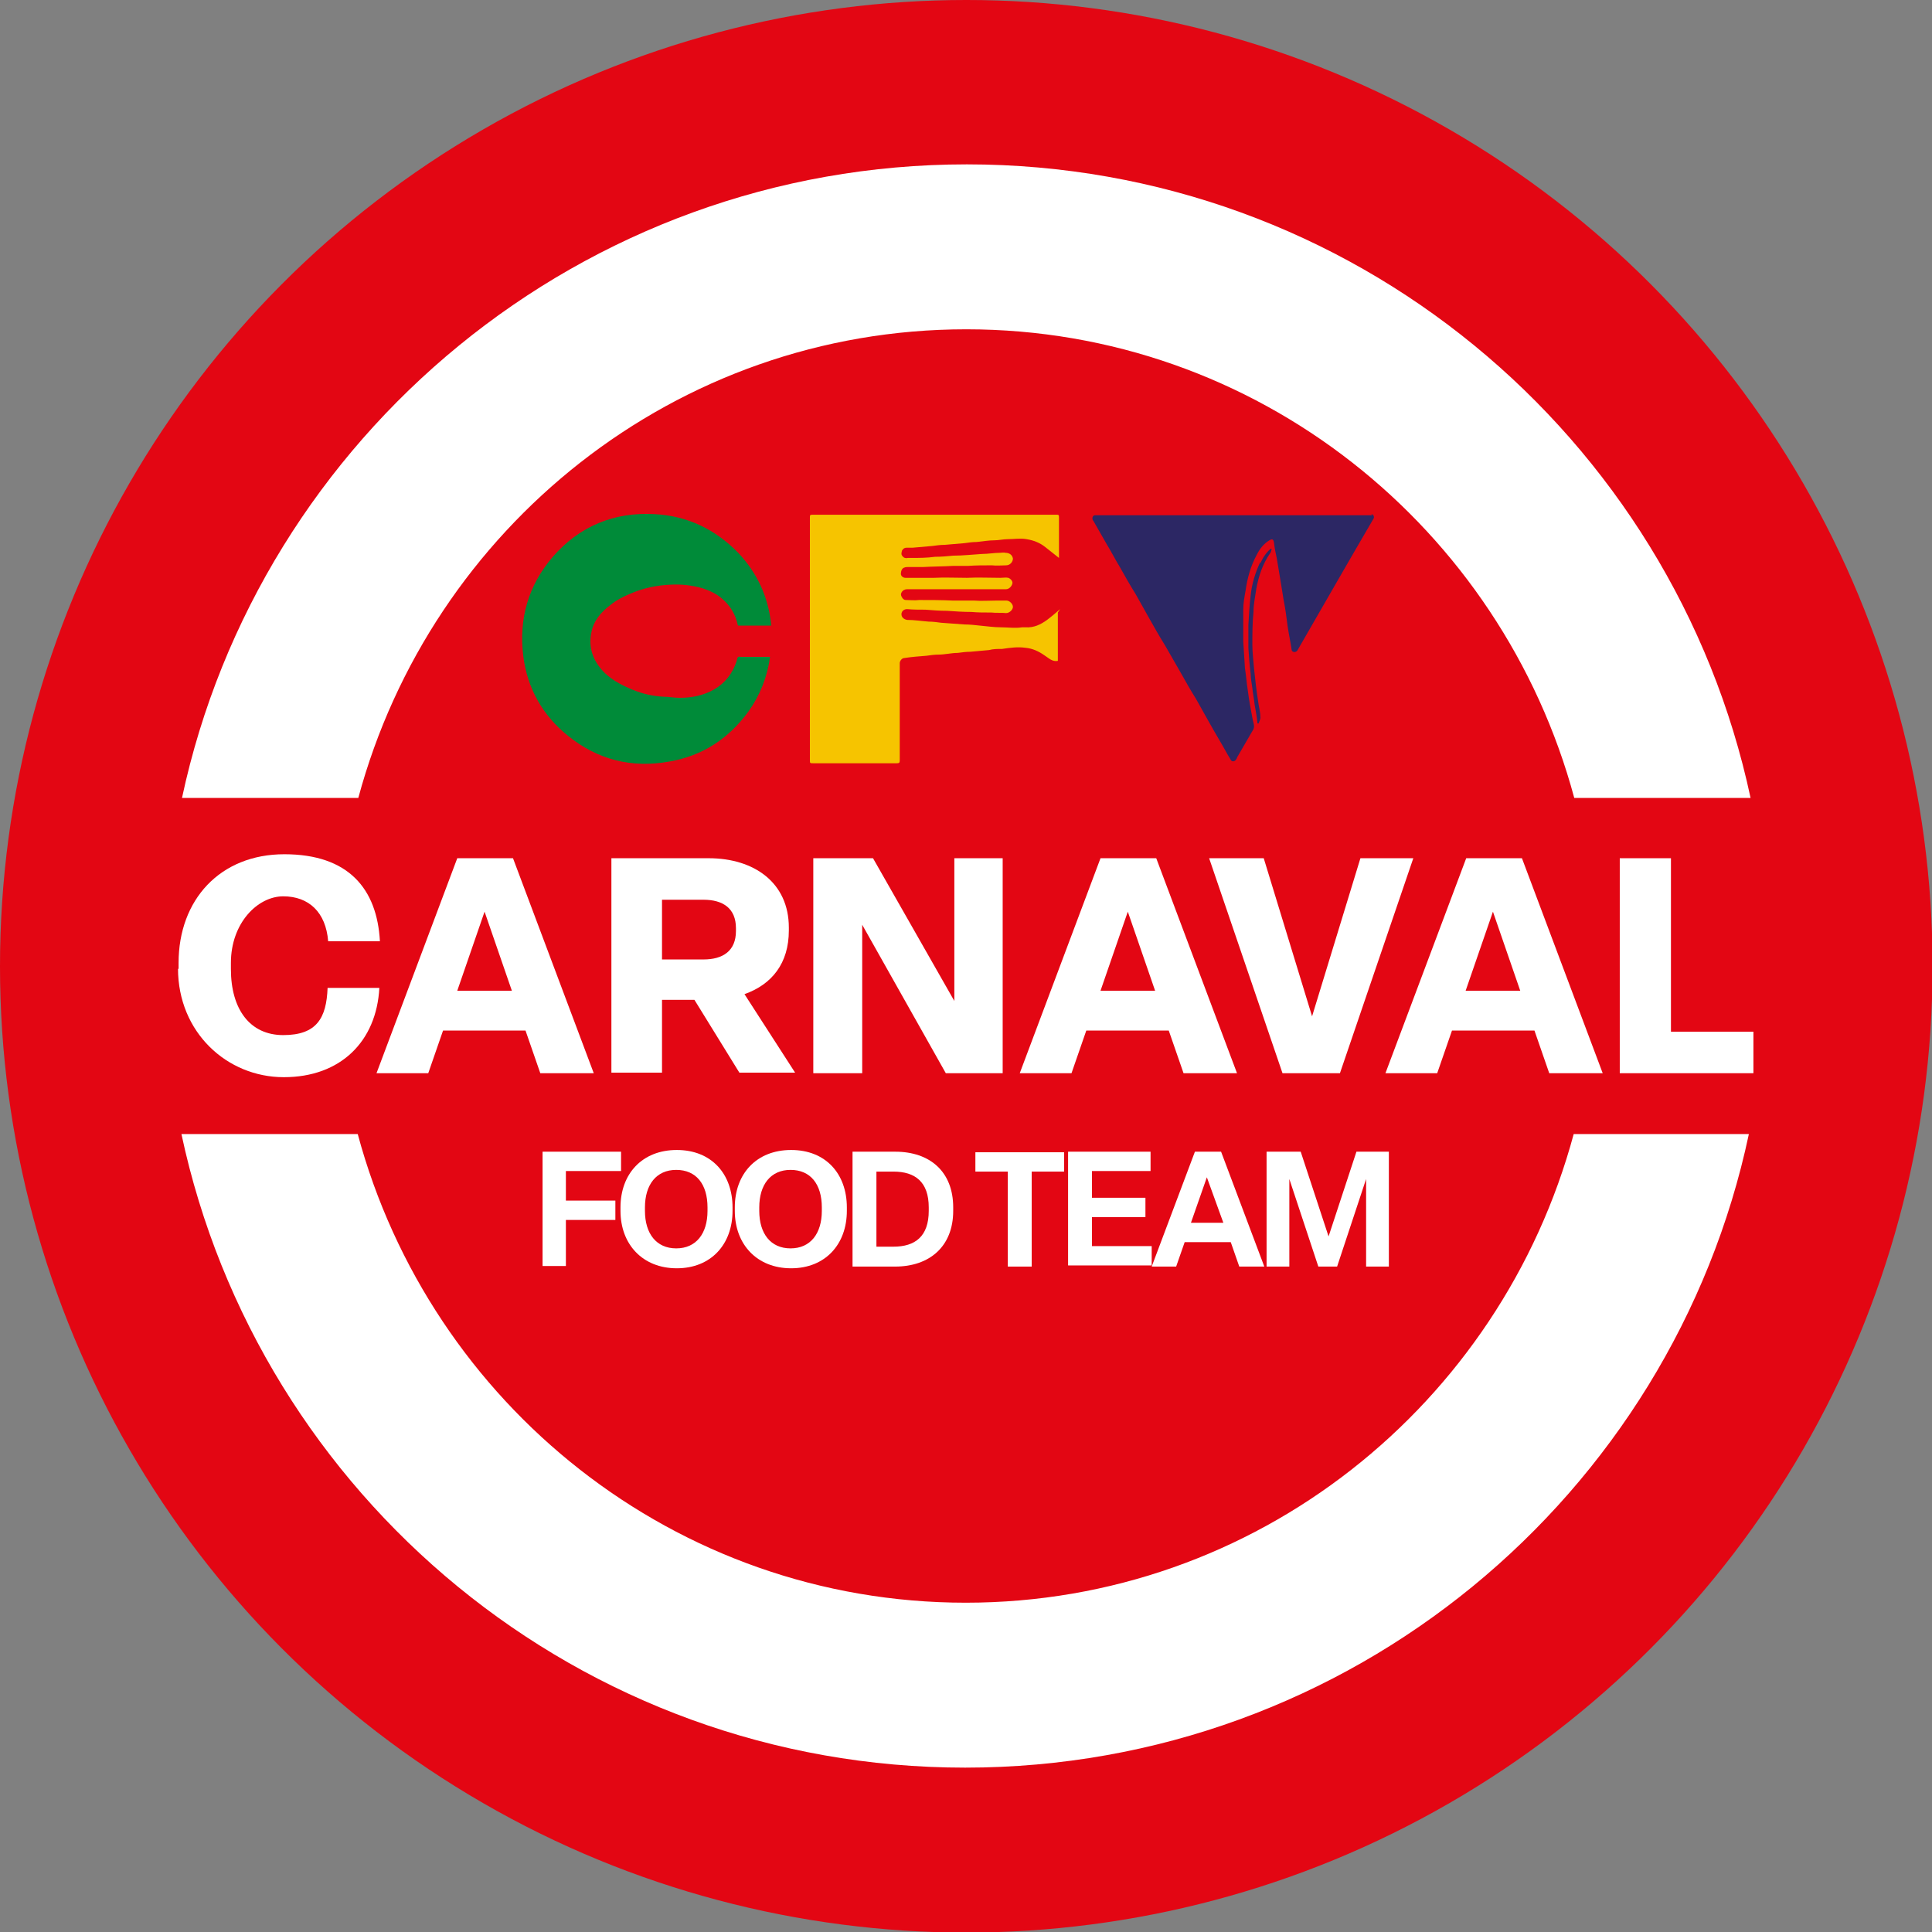 <?xml version="1.0" encoding="UTF-8"?>
<svg id="Layer_1" data-name="Layer 1" xmlns="http://www.w3.org/2000/svg" baseProfile="tiny" version="1.2" viewBox="0 0 339.7 339.7">
  <rect x="0" y="0" width="339.7" height="339.7" fill="#808080" stroke="none"/>
  <circle cx="169.9" cy="169.9" r="169.9" fill="#e30613" stroke-width="0"/>
  <g>
    <g>
      <path d="M63,140.3c12.8-47.5,55.8-82.4,106.9-82.4s94.1,34.9,106.9,82.4h31c-13.6-63.7-70.1-111.4-137.8-111.4S45.6,76.7,32,140.3h31Z" fill="#fff" stroke-width="0"/>
      <path d="M276.7,199.4c-12.8,47.5-55.8,82.4-106.9,82.4s-94.1-34.9-106.9-82.4h-31c13.6,63.7,70.1,111.4,137.8,111.4s124.3-47.8,137.8-111.4h-31Z" fill="#fff" stroke-width="0"/>
    </g>
    <g>
      <path d="M31.4,170.4v-1.1c0-11.1,7.3-19.1,18.6-19.1s16.3,6.1,16.8,15.3h-9.1c-.4-5.1-3.4-7.9-7.9-7.9s-9.2,4.7-9.2,11.7v1.1c0,7,3.3,11.6,9.2,11.6s7.6-3,7.8-8.3h9.1c-.5,9.4-6.8,15.7-16.8,15.7s-18.6-7.9-18.6-19.1Z" fill="#fff" stroke-width="0"/>
      <path d="M95,188.7l-2.6-7.5h-14.5l-2.6,7.5h-9.1l14.2-37.8h9.8l14.2,37.8h-9.4ZM80.4,174.2h9.6l-4.8-13.9-4.8,13.9Z" fill="#fff" stroke-width="0"/>
      <path d="M107.5,188.7v-37.8h17.1c8,0,14.1,4.3,14.1,12.2v.5c0,5.8-3,9.5-7.8,11.2l8.9,13.8h-9.8l-7.9-12.8h-5.7v12.8h-8.9ZM116.4,168.7h7.3c3.4,0,5.7-1.5,5.7-5v-.5c0-3.5-2.3-5-5.7-5h-7.3v10.4Z" fill="#fff" stroke-width="0"/>
      <path d="M143,188.7v-37.8h10.5l14.3,25.1v-25.1h8.5v37.8h-10l-14.7-26.1v26.1h-8.6Z" fill="#fff" stroke-width="0"/>
      <path d="M208.1,188.7l-2.6-7.5h-14.5l-2.6,7.5h-9.1l14.2-37.8h9.8l14.2,37.8h-9.4ZM193.5,174.2h9.6l-4.8-13.9-4.8,13.9Z" fill="#fff" stroke-width="0"/>
      <path d="M225.5,188.7l-12.9-37.8h9.6l8.5,27.8,8.5-27.8h9.3l-12.9,37.8h-10Z" fill="#fff" stroke-width="0"/>
      <path d="M272.4,188.7l-2.6-7.5h-14.5l-2.6,7.5h-9.1l14.2-37.8h9.8l14.2,37.8h-9.4ZM257.7,174.2h9.6l-4.8-13.9-4.8,13.9Z" fill="#fff" stroke-width="0"/>
      <path d="M284.8,188.7v-37.8h9v30.5h14.5v7.3h-23.5Z" fill="#fff" stroke-width="0"/>
    </g>
    <g>
      <path d="M95.4,222.7v-20.2h13.8v3.4h-9.7v5.2h8.7v3.4h-8.7v8.1h-4.1Z" fill="#fff" stroke-width="0"/>
      <path d="M109.1,212.9v-.6c0-5.9,3.8-10.1,9.9-10.1s9.8,4.2,9.8,10.1v.6c0,5.9-3.8,10.1-9.8,10.1s-9.9-4.2-9.9-10.1ZM124.4,212.9v-.6c0-4.1-2-6.6-5.5-6.6s-5.5,2.6-5.5,6.6v.6c0,4,2,6.6,5.5,6.6s5.5-2.6,5.5-6.6Z" fill="#fff" stroke-width="0"/>
      <path d="M129.2,212.9v-.6c0-5.9,3.8-10.1,9.9-10.1s9.8,4.2,9.8,10.1v.6c0,5.9-3.8,10.1-9.8,10.1s-9.9-4.2-9.9-10.1ZM144.5,212.9v-.6c0-4.1-2-6.6-5.5-6.6s-5.5,2.6-5.5,6.6v.6c0,4,2,6.6,5.5,6.6s5.5-2.6,5.5-6.6Z" fill="#fff" stroke-width="0"/>
      <path d="M149.9,222.7v-20.2h7.5c6.1,0,10.2,3.5,10.2,9.8v.6c0,6.3-4.2,9.8-10.2,9.8h-7.5ZM154.1,219.2h3c3.8,0,6.2-1.8,6.2-6.3v-.6c0-4.5-2.4-6.3-6.2-6.3h-3v13.2Z" fill="#fff" stroke-width="0"/>
      <path d="M177.2,222.7v-16.7h-5.7v-3.4h15.6v3.4h-5.7v16.7h-4.2Z" fill="#fff" stroke-width="0"/>
      <path d="M187.8,222.7v-20.2h14.5v3.4h-10.3v4.7h9.4v3.4h-9.4v5.1h10.5v3.4h-14.7Z" fill="#fff" stroke-width="0"/>
      <path d="M217.9,222.7l-1.5-4.3h-8.1l-1.5,4.3h-4.3l7.6-20.2h4.6l7.6,20.2h-4.4ZM209.4,215h5.7l-2.9-8-2.8,8Z" fill="#fff" stroke-width="0"/>
      <path d="M222.7,222.7v-20.2h6l4.9,14.9,4.9-14.9h5.7v20.2h-4v-15.4l-5.1,15.4h-3.3l-5.1-15.4v15.4h-4.1Z" fill="#fff" stroke-width="0"/>
    </g>
    <g>
      <path d="M135.6,110c-1,0-1.9,0-2.8,0-.9,0-1.8,0-2.8,0-.2,0-.3,0-.3-.2-.4-1.8-1.3-3.3-2.7-4.5-1-.9-2.3-1.5-3.6-1.9-1.8-.5-3.6-.7-5.5-.6-2.4.1-4.8.6-7.1,1.6-1.2.5-2.4,1.1-3.5,2-1.6,1.2-2.9,2.7-3.3,4.7-.5,2.3,0,4.4,1.5,6.3,1.5,1.9,3.6,3,5.8,3.9,1.7.7,3.5,1.1,5.3,1.2,1,0,1.9.2,2.9.2,2.1,0,4.2-.4,6.1-1.5,1.9-1.1,3.2-2.8,3.9-4.9,0-.1.1-.3.1-.4.1-.4.2-.5.7-.4.3,0,.5,0,.8,0,1.4,0,2.8,0,4.3,0-.5,3.6-1.8,6.8-3.8,9.6-3.5,4.8-8.1,7.8-13.9,8.8-6.6,1.2-12.6-.3-17.8-4.5-4.5-3.6-7.2-8.4-7.9-14.1-.8-6.5.9-12.4,5.2-17.4,4.7-5.4,10.8-7.9,17.9-7.5,5.8.3,10.7,2.7,14.7,6.8,3.3,3.5,5.3,7.7,5.8,12.7Z" fill="#008b39" stroke-width="0"/>
      <path d="M186,107.7v8.5s0,0,0,0c-1,.2-1.6-.5-2.4-1-1-.7-2.1-1.2-3.3-1.3-1.4-.2-2.7,0-4.1.2-.8,0-1.6,0-2.3.2-1.1.1-2.2.2-3.3.3-.7,0-1.5.1-2.2.2-1.1,0-2.3.3-3.4.3-.7,0-1.4.1-2.1.2-1.3.1-2.6.2-3.9.4-.4,0-.8.5-.8.9,0,5.7,0,11.4,0,17.1,0,.4-.1.5-.5.5-4.9,0-9.8,0-14.7,0-.6,0-.6,0-.6-.6,0-14.2,0-28.4,0-42.6,0-.4,0-.5.5-.5,14.2,0,28.5,0,42.7,0,.6,0,.6,0,.6.6,0,2.3,0,4.7,0,7-.8-.6-1.6-1.3-2.4-1.9-1-.8-2.1-1.2-3.3-1.4-1.1-.2-2.2,0-3.3,0-.8,0-1.6.2-2.3.2-1.1,0-2.2.2-3.2.3-.7,0-1.4.1-2.1.2-1.2.1-2.4.2-3.5.3-.7,0-1.5.1-2.2.2-1.1.1-2.3.2-3.4.3-.4,0-.7,0-1.1,0-.4,0-.6.2-.8.5-.1.4-.2.7.1,1,.2.3.6.4.9.3.2,0,.3,0,.5,0,1.4,0,2.9,0,4.3-.2,1.1,0,2.2-.1,3.2-.2,1.7,0,3.4-.2,5.1-.3,1,0,2.1-.2,3.1-.2.3,0,.7-.1,1,0,.7,0,1.2.4,1.3,1,0,.6-.5,1.2-1.2,1.2-.8,0-1.6.1-2.5,0-1.4,0-2.8,0-4.2.1-.9,0-1.7,0-2.6,0-1.8.1-3.5.1-5.3.2-.9,0-1.7,0-2.6,0-.2,0-.5,0-.7.1-.4.1-.6.6-.6,1.1,0,.4.4.7.8.7,1.7,0,3.4,0,5,0,1.9-.1,3.8,0,5.8,0,2-.1,3.9,0,5.9,0,.5,0,1-.1,1.4,0,.5.2.8.7.7,1-.1.5-.6,1-1.1,1-.1,0-.2,0-.3,0-3.9,0-7.8,0-11.7,0-1.8,0-3.6,0-5.4,0-.4,0-.8.2-1,.6-.2.4,0,.7.2,1,.2.2.3.3.6.3.8,0,1.5.1,2.3,0,2,0,4,0,6,.1,1.2,0,2.5,0,3.7,0,1.3.1,2.5,0,3.8,0,.6,0,1.3,0,1.9,0,.5,0,1.1.6,1.1,1.1,0,.5-.6,1.1-1.2,1.1-.9-.1-1.8,0-2.6-.1,0,0-.1,0-.2,0-1.1,0-2.2,0-3.3-.1-1.4,0-2.9-.1-4.3-.2-1.3,0-2.5-.1-3.8-.2-1.1,0-2.2,0-3.2-.1-.6,0-1,.4-1,.9,0,.5.4.9,1,1,1.3,0,2.5.2,3.8.3.7,0,1.5.1,2.2.2,1.4.1,2.7.2,4.1.3.9,0,1.8.1,2.7.2,1.2.1,2.4.3,3.7.3,1.2,0,2.5.2,3.7,0,.2,0,.4,0,.6,0,1.5.1,2.7-.5,3.8-1.3.8-.6,1.5-1.2,2.3-1.9Z" fill="#f6c400" stroke-width="0"/>
      <g>
        <path d="M241.3,90.6c-16.2,0-32.4,0-48.6,0,0,0-.2,0-.2,0-.3,0-.5.4-.4.7s0,.2.1.2c.8,1.4,1.6,2.8,2.4,4.2.8,1.3,1.5,2.7,2.3,4,.9,1.6,1.8,3.2,2.8,4.8.8,1.4,1.5,2.7,2.3,4.1.9,1.6,1.8,3.2,2.8,4.8.9,1.6,1.8,3.1,2.7,4.7.9,1.6,1.8,3.2,2.8,4.8.8,1.4,1.5,2.7,2.3,4.1,1,1.8,2.1,3.6,3.1,5.4.2.4.5.8.7,1.2s.7.3.9,0,.2-.3.2-.4c1-1.7,1.9-3.3,2.9-5,0-.1.1-.3.1-.4,0-.5-.2-1-.3-1.6-.3-1.6-.6-3.2-.8-4.8-.2-1.3-.3-2.6-.5-3.9-.1-1.6-.2-3.1-.3-4.7,0-1.2,0-2.5,0-3.8s0-1.2,0-1.8c0-1.1.2-2.2.4-3.3.3-2.2.9-4.4,2-6.4.5-1,1.2-1.9,2.2-2.5.5-.3.7-.2.8.4.1.9.3,1.9.5,2.8.2,1.2.4,2.4.6,3.6.2,1.2.4,2.5.6,3.7.3,1.5.5,3,.7,4.6.2,1.4.5,2.7.7,4.1,0,0,0,0,0,0,0,.5.7.6,1,.2,4.5-7.8,8.9-15.5,13.4-23.2.2-.3,0-.8-.4-.8s0,0,0,0Z" fill="#2c2764" stroke-width="0"/>
        <path d="M221.6,98.8c-.9,1.9-1.5,3.9-1.7,5.9-.2,1.7-.3,3.4-.4,5.2,0,.8,0,1.6,0,2.4,0,.5,0,1.1,0,1.6.1,1.5.2,3,.4,4.6,0,.8.2,1.7.3,2.5.1,1,.3,1.9.4,2.9.2,1.1.4,2.2.5,3.3,0,0,.1,0,.2,0,.1-.4.4-.8.3-1.2,0-.9-.3-1.8-.4-2.8-.3-1.9-.5-3.7-.7-5.6-.1-1.4-.3-2.8-.3-4.2,0-1.9,0-3.9.2-5.8,0-1.4.3-2.7.5-4.1.4-2.2,1.1-4.3,2.4-6.2.2-.2.2-.5.3-.8,0,0-.1,0-.2,0-.8.7-1.4,1.6-1.8,2.6Z" fill="#2c2764" stroke-width="0"/>
      </g>
    </g>
  </g>
</svg>